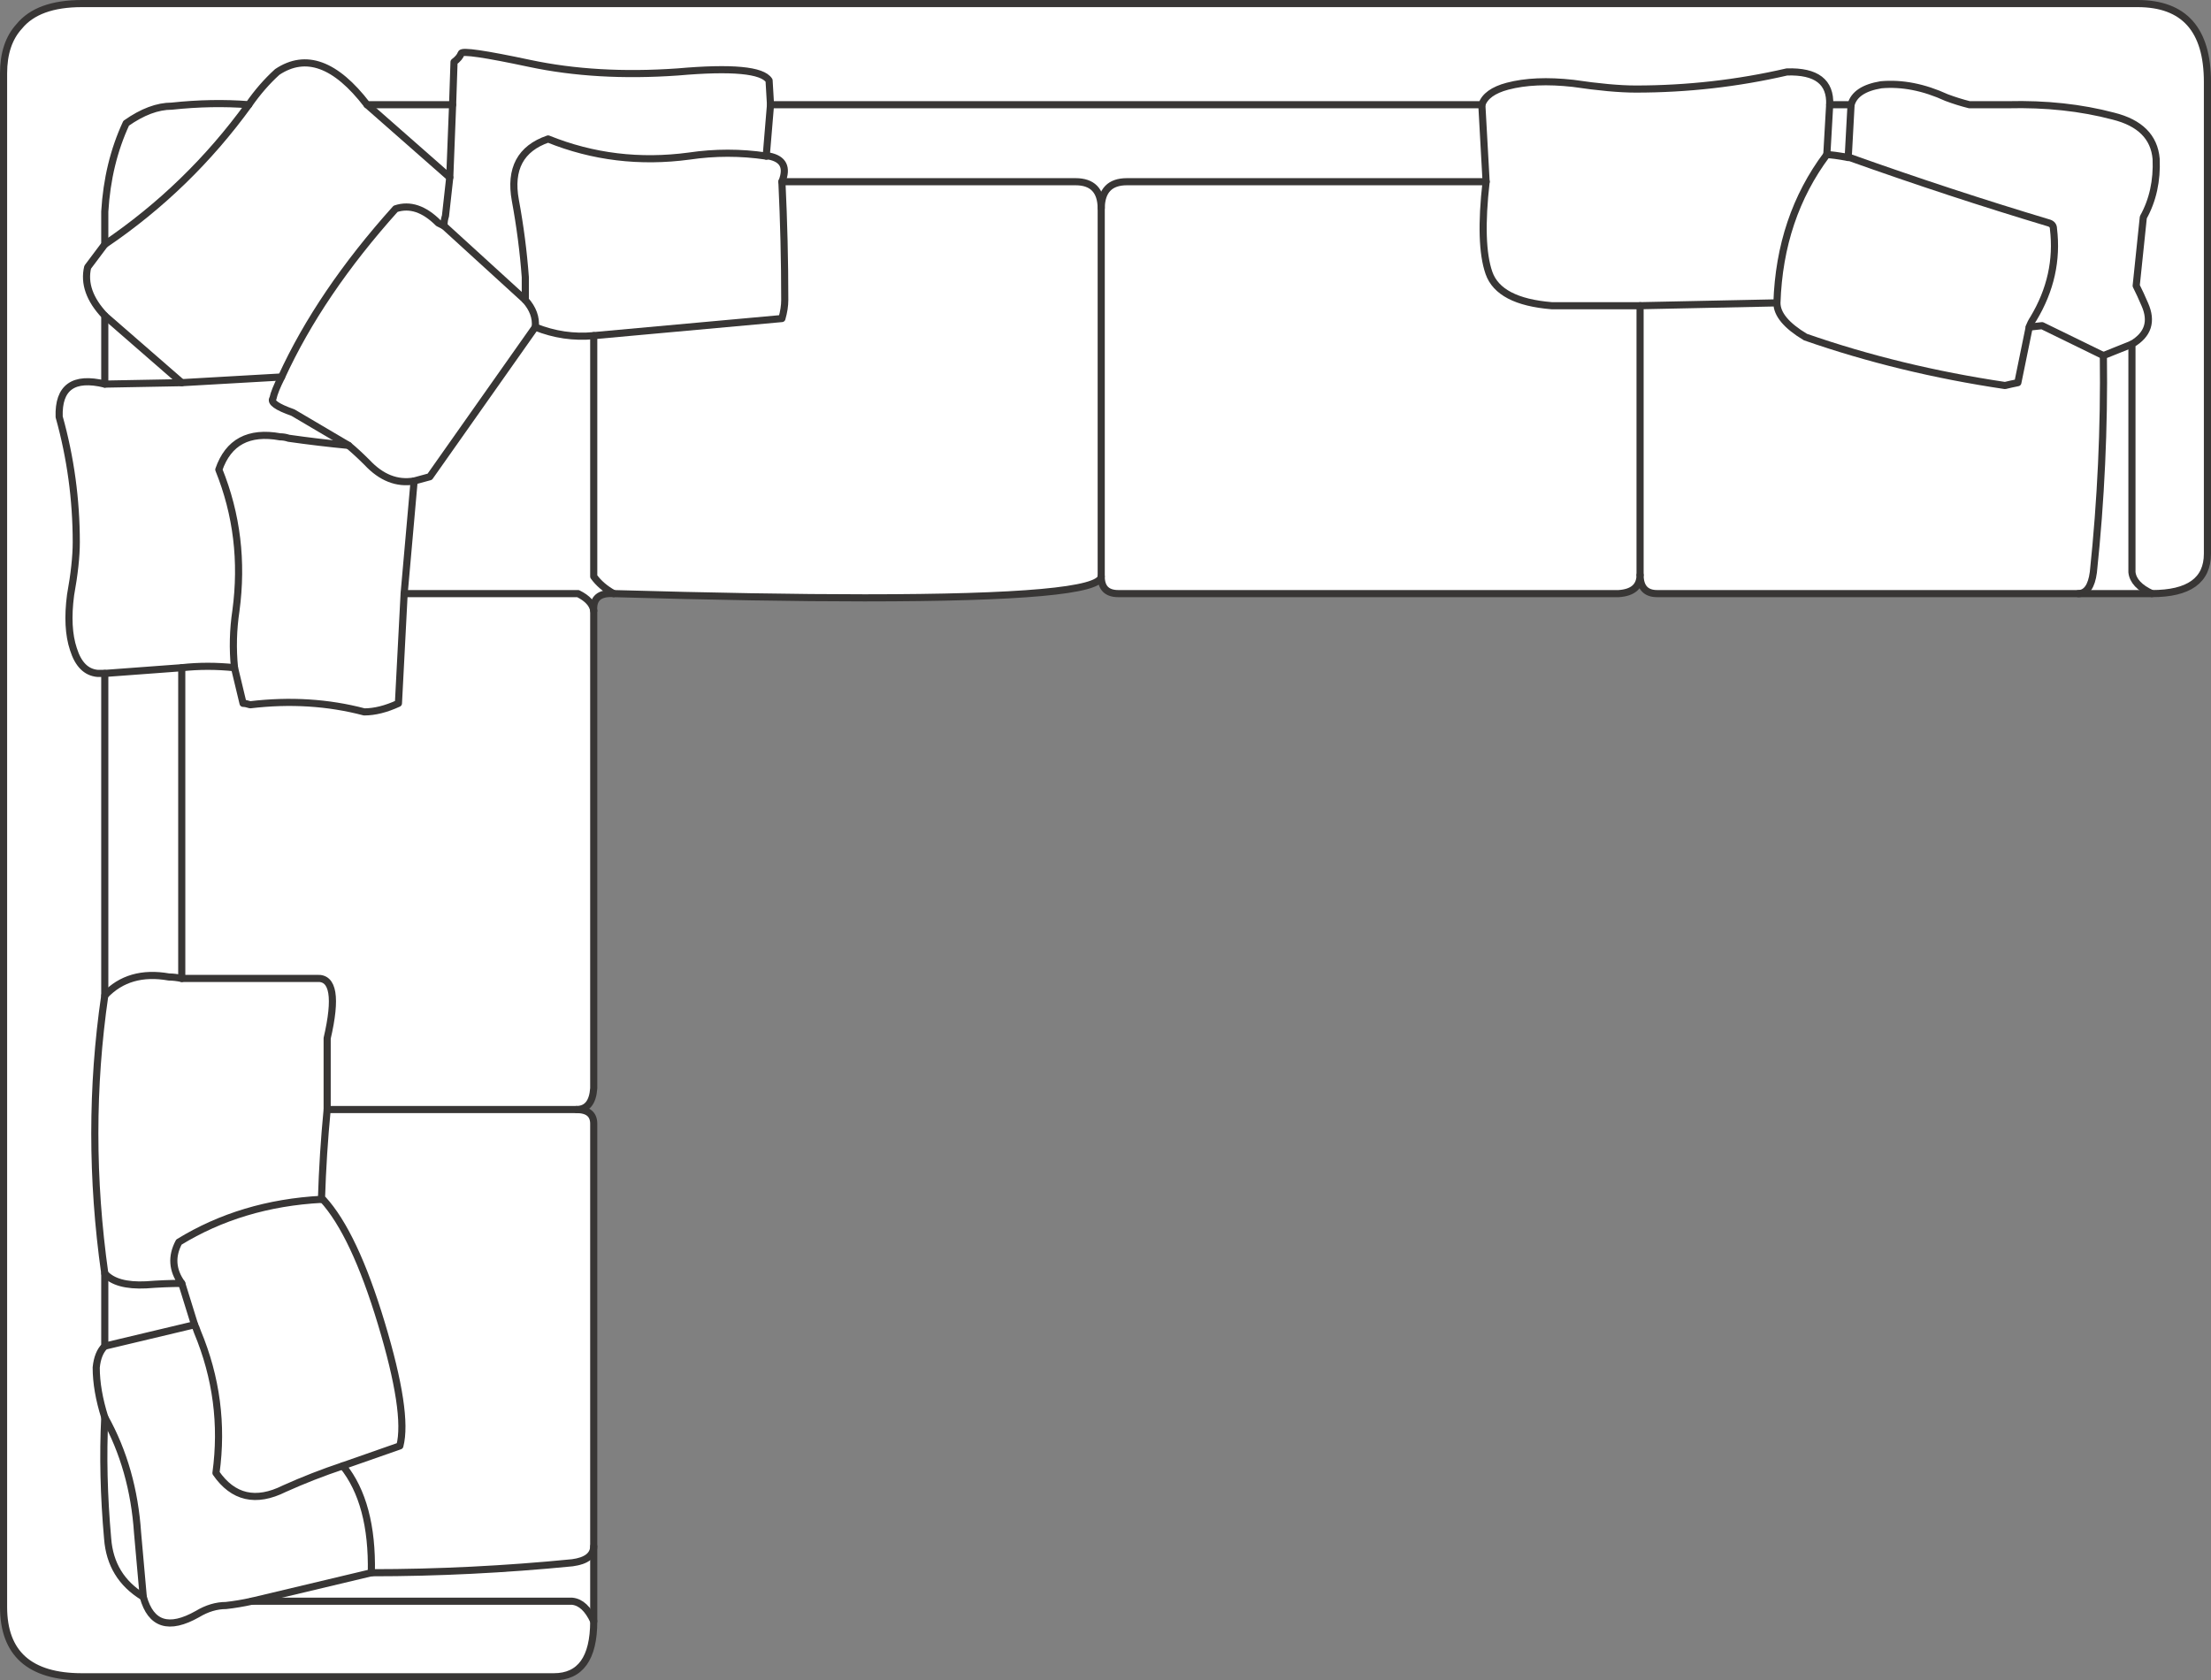 <svg version="1.1" id="Layer_1" xmlns="http://www.w3.org/2000/svg" xmlns:xlink="http://www.w3.org/1999/xlink" x="0px" y="0px"
	 width="77.55px" height="58.95px" viewBox="0 0 77.55 58.95" enable-background="new 0 0 77.55 58.95" xml:space="preserve">
<rect x="0" y="0" width="77.55" height="58.95" fill="#808080" stroke="none"/>
<path fill-rule="evenodd" clip-rule="evenodd" fill="#FFFFFF" d="M77.425,19.425c0,0.934-0.649,1.4-1.95,1.4H72.9H58.125
	c-0.397,0-0.597-0.217-0.6-0.65c-0.004,0.4-0.254,0.617-0.75,0.65h-17.55c-0.4,0-0.6-0.2-0.6-0.601c-0.033,0.5-2.8,0.75-8.3,0.75
	c-2.4,0-5.333-0.05-8.8-0.149c-0.5-0.033-0.733,0.166-0.7,0.6v16.75c-0.033,0.496-0.233,0.746-0.6,0.75c0.4,0.002,0.6,0.17,0.6,0.5
	V54.25v2.625c0,1.3-0.467,1.95-1.4,1.95H2.875c-1.833,0-2.75-0.816-2.75-2.45v-53.8c0-0.7,0.183-1.25,0.55-1.65
	c0.434-0.533,1.167-0.8,2.2-0.8h72.1c1.634,0,2.45,0.917,2.45,2.75V19.425z"/>
<path fill-rule="evenodd" clip-rule="evenodd" fill="#FFFFFF" d="M20.825,56.875c-0.2-0.434-0.45-0.667-0.75-0.7H8.825
	c-0.3,0.066-0.6,0.117-0.9,0.15c-0.333,0-0.667,0.1-1,0.3c-1,0.566-1.633,0.366-1.9-0.601c-0.767-0.467-1.183-1.149-1.25-2.05
	c-0.133-1.5-0.167-2.917-0.1-4.25c-0.2-0.634-0.3-1.216-0.3-1.75c0.033-0.333,0.133-0.583,0.3-0.75v-2.55
	c-0.466-3.3-0.466-6.55,0-9.75v-11.3c-0.1,0-0.183,0-0.25,0c-0.4-0.034-0.683-0.317-0.85-0.851c-0.167-0.5-0.2-1.133-0.1-1.899
	c0.133-0.733,0.2-1.351,0.2-1.851c0-1.5-0.2-2.966-0.6-4.399c-0.034-1.034,0.5-1.417,1.6-1.15v-2.4
	c-0.533-0.566-0.733-1.133-0.6-1.7l0.6-0.8c0-0.4,0-0.783,0-1.15c0.067-1.133,0.317-2.167,0.75-3.1c0.567-0.4,1.1-0.6,1.6-0.6
	c0.934-0.1,1.833-0.117,2.7-0.05c0.3-0.433,0.633-0.817,1-1.15c1-0.667,2.05-0.283,3.15,1.15h3l0.05-1.5
	c0.133-0.1,0.217-0.2,0.25-0.3c0.034-0.1,0.833,0.017,2.4,0.35c1.566,0.333,3.3,0.434,5.2,0.3c1.9-0.167,2.967-0.067,3.2,0.3
	l0.05,0.85h24.95c0.1-0.3,0.4-0.517,0.9-0.65c0.633-0.167,1.4-0.2,2.3-0.1c0.9,0.133,1.633,0.2,2.2,0.2c1.8,0,3.567-0.2,5.3-0.6
	c1.034-0.033,1.534,0.35,1.5,1.15h0.75c0.1-0.367,0.45-0.6,1.05-0.7c0.734-0.066,1.5,0.083,2.301,0.45
	c0.266,0.1,0.533,0.183,0.8,0.25c0.433,0,0.884,0,1.35,0c1.333-0.033,2.567,0.1,3.7,0.4c0.934,0.233,1.434,0.733,1.5,1.5
	c0.033,0.767-0.117,1.45-0.45,2.05l-0.25,2.4c0.101,0.2,0.2,0.417,0.3,0.65c0.268,0.6,0.117,1.067-0.449,1.4v8
	c0.033,0.3,0.266,0.55,0.699,0.75c-0.434-0.2-0.666-0.45-0.699-0.75v-8c0.566-0.333,0.717-0.8,0.449-1.4
	c-0.1-0.233-0.199-0.45-0.3-0.65l0.25-2.4c0.333-0.6,0.483-1.284,0.45-2.05c-0.066-0.767-0.566-1.267-1.5-1.5
	c-1.133-0.3-2.367-0.433-3.7-0.4c-0.466,0-0.917,0-1.35,0c-0.267-0.067-0.534-0.15-0.8-0.25c-0.801-0.367-1.566-0.517-2.301-0.45
	c-0.6,0.1-0.95,0.333-1.05,0.7h-0.75c0.034-0.8-0.466-1.183-1.5-1.15c-1.733,0.4-3.5,0.6-5.3,0.6c-0.567,0-1.3-0.067-2.2-0.2
	c-0.9-0.1-1.667-0.067-2.3,0.1c-0.5,0.133-0.8,0.35-0.9,0.65h-24.95l-0.05-0.85c-0.233-0.367-1.3-0.467-3.2-0.3
	c-1.9,0.133-3.633,0.033-5.2-0.3c-1.567-0.333-2.367-0.45-2.4-0.35c-0.033,0.1-0.117,0.2-0.25,0.3l-0.05,1.5h-3
	c-1.1-1.433-2.15-1.817-3.15-1.15c-0.367,0.333-0.7,0.717-1,1.15c-0.867-0.067-1.767-0.05-2.7,0.05c-0.5,0-1.033,0.2-1.6,0.6
	c-0.433,0.934-0.683,1.967-0.75,3.1c0,0.367,0,0.75,0,1.15l-0.6,0.8c-0.133,0.566,0.066,1.133,0.6,1.7v2.4
	c-1.1-0.267-1.633,0.117-1.6,1.15c0.4,1.433,0.6,2.899,0.6,4.399c0,0.5-0.066,1.117-0.2,1.851c-0.1,0.767-0.067,1.399,0.1,1.899
	c0.167,0.533,0.45,0.816,0.85,0.851c0.067,0,0.15,0,0.25,0v11.3c-0.466,3.2-0.466,6.45,0,9.75v2.55
	c-0.167,0.167-0.267,0.417-0.3,0.75c0,0.534,0.1,1.116,0.3,1.75c-0.066,1.333-0.033,2.75,0.1,4.25c0.067,0.9,0.483,1.583,1.25,2.05
	c0.267,0.967,0.9,1.167,1.9,0.601c0.333-0.2,0.667-0.3,1-0.3c0.3-0.033,0.6-0.084,0.9-0.15h11.25
	C20.375,56.208,20.625,56.441,20.825,56.875z"/>
<path fill-rule="evenodd" clip-rule="evenodd" fill="#FFFFFF" d="M62.325,10.625c0,0.4,0.333,0.8,1,1.2c2.2,0.767,4.533,1.333,7,1.7
	c0.134-0.033,0.283-0.067,0.45-0.1l0.399-1.95c0.034-0.1,0.083-0.2,0.15-0.3c0.6-1,0.833-2.05,0.7-3.15c0-0.1-0.051-0.167-0.15-0.2
	c-2.334-0.7-4.666-1.467-7-2.3h-0.05c-0.367-0.067-0.617-0.1-0.75-0.1C62.975,6.892,62.392,8.625,62.325,10.625l-4.8,0.1v9.45v-9.45
	L62.325,10.625c0.066-2,0.65-3.733,1.75-5.2c0.133,0,0.383,0.033,0.75,0.1h0.05c2.334,0.833,4.666,1.6,7,2.3
	c0.1,0.033,0.15,0.1,0.15,0.2c0.133,1.1-0.101,2.15-0.7,3.15c-0.067,0.1-0.116,0.2-0.15,0.3l-0.399,1.95
	c-0.167,0.033-0.316,0.067-0.45,0.1c-2.467-0.367-4.8-0.934-7-1.7C62.658,11.425,62.325,11.025,62.325,10.625z"/>
<path fill-rule="evenodd" clip-rule="evenodd" fill="#FFFFFF" d="M64.825,5.525l0.1-1.85L64.825,5.525z"/>
<path fill-rule="evenodd" clip-rule="evenodd" fill="#FFFFFF" d="M64.175,3.675l-0.1,1.75L64.175,3.675z"/>
<path fill-rule="evenodd" clip-rule="evenodd" fill="#FFFFFF" d="M38.625,20.225V7.3c-0.009-0.617-0.31-0.925-0.9-0.925h-10.3
	c0.067,1.4,0.1,2.783,0.1,4.15c0,0.2-0.033,0.417-0.1,0.65l-6.6,0.6v8.45c0.167,0.233,0.4,0.434,0.7,0.601
	c-0.3-0.167-0.533-0.367-0.7-0.601v-8.45l6.6-0.6c0.067-0.233,0.1-0.45,0.1-0.65c0-1.367-0.033-2.75-0.1-4.15h10.3
	c0.59,0,0.891,0.308,0.9,0.925V20.225z"/>
<path fill-rule="evenodd" clip-rule="evenodd" fill="#FFFFFF" d="M51.975,3.675l0.15,2.7c-0.167,1.466-0.133,2.533,0.1,3.2
	c0.233,0.667,0.967,1.05,2.2,1.15h3.1h-3.1c-1.233-0.1-1.966-0.483-2.2-1.15c-0.233-0.667-0.267-1.733-0.1-3.2L51.975,3.675z"/>
<path fill-rule="evenodd" clip-rule="evenodd" fill="#FFFFFF" d="M52.125,6.375h-12.6c-0.59,0-0.891,0.308-0.9,0.925
	c0.009-0.617,0.31-0.925,0.9-0.925H52.125z"/>
<path fill-rule="evenodd" clip-rule="evenodd" fill="#FFFFFF" d="M74.775,12.075l-1,0.4c0.033,2.534-0.084,5.067-0.351,7.601
	c-0.065,0.492-0.24,0.742-0.524,0.75c0.284-0.008,0.459-0.258,0.524-0.75c0.267-2.533,0.384-5.067,0.351-7.601L74.775,12.075z"/>
<polygon fill-rule="evenodd" clip-rule="evenodd" fill="#FFFFFF" points="73.775,12.475 71.625,11.425 71.175,11.475 71.625,11.425 
	"/>
<path fill-rule="evenodd" clip-rule="evenodd" fill="#FFFFFF" d="M15.875,3.675l-0.1,2.55l-0.15,1.35c-0.033,0.1-0.05,0.2-0.05,0.3
	v0.05l2.85,2.6c0-0.267,0-0.533,0-0.8c-0.066-0.9-0.183-1.8-0.35-2.7c-0.2-1.1,0.183-1.817,1.15-2.15
	c1.566,0.633,3.217,0.833,4.95,0.6c0.9-0.133,1.8-0.133,2.7,0l0.15-1.8l-0.15,1.8c-0.9-0.133-1.8-0.133-2.7,0
	c-1.733,0.233-3.383,0.034-4.95-0.6c-0.967,0.333-1.35,1.05-1.15,2.15c0.167,0.9,0.283,1.8,0.35,2.7c0,0.267,0,0.534,0,0.8
	l-2.85-2.6v-0.05c0-0.1,0.017-0.2,0.05-0.3l0.15-1.35L15.875,3.675z"/>
<path fill-rule="evenodd" clip-rule="evenodd" fill="#FFFFFF" d="M15.575,7.925c-0.067-0.033-0.133-0.067-0.2-0.1
	c-0.5-0.5-1-0.667-1.5-0.5c-1.767,1.967-3.1,3.934-4,5.9c-0.167,0.333-0.267,0.583-0.3,0.75c-0.1,0.133,0.133,0.3,0.7,0.5l1.95,1.15
	c0.2,0.167,0.417,0.367,0.65,0.6c0.5,0.534,1.05,0.75,1.65,0.65l0.55-0.15l3.7-5.25c0.033-0.333-0.083-0.65-0.35-0.95
	c0.267,0.3,0.383,0.617,0.35,0.95l-3.7,5.25l-0.55,0.15c-0.6,0.1-1.15-0.116-1.65-0.65c-0.233-0.233-0.45-0.433-0.65-0.6l-1.95-1.15
	c-0.566-0.2-0.8-0.367-0.7-0.5c0.033-0.167,0.133-0.417,0.3-0.75c0.9-1.966,2.233-3.933,4-5.9c0.5-0.167,1,0,1.5,0.5
	C15.442,7.858,15.508,7.892,15.575,7.925z"/>
<path fill-rule="evenodd" clip-rule="evenodd" fill="#FFFFFF" d="M27.425,6.375c0.2-0.5,0.05-0.8-0.45-0.9c-0.033,0-0.067,0-0.1,0
	c0.033,0,0.067,0,0.1,0C27.475,5.575,27.625,5.875,27.425,6.375z"/>
<path fill-rule="evenodd" clip-rule="evenodd" fill="#FFFFFF" d="M8.725,3.675c-1.4,1.933-3.083,3.567-5.05,4.9
	C5.642,7.242,7.325,5.608,8.725,3.675z"/>
<path fill-rule="evenodd" clip-rule="evenodd" fill="#FFFFFF" d="M12.225,15.625c-0.7-0.067-1.4-0.15-2.1-0.25
	c-0.1-0.034-0.2-0.05-0.3-0.05c-1.1-0.2-1.817,0.184-2.15,1.15c0.633,1.567,0.833,3.217,0.6,4.95c-0.1,0.666-0.117,1.334-0.05,2
	l0.3,1.25c0.067,0,0.15,0.017,0.25,0.05c1.4-0.167,2.733-0.083,4,0.25c0.367,0,0.767-0.1,1.2-0.3l0.2-3.85l0.35-3.95l-0.35,3.95
	l-0.2,3.85c-0.434,0.2-0.833,0.3-1.2,0.3c-1.267-0.333-2.6-0.417-4-0.25c-0.1-0.033-0.183-0.05-0.25-0.05l-0.3-1.25
	c-0.067-0.666-0.05-1.334,0.05-2c0.233-1.733,0.033-3.383-0.6-4.95c0.333-0.966,1.05-1.35,2.15-1.15c0.1,0,0.2,0.017,0.3,0.05
	C10.825,15.475,11.525,15.558,12.225,15.625z"/>
<path fill-rule="evenodd" clip-rule="evenodd" fill="#FFFFFF" d="M8.225,23.425c-0.633-0.066-1.25-0.066-1.85,0v10.9h4.75
	c0.567-0.033,0.683,0.666,0.35,2.1v2.5h8.75h-8.75v-2.5c0.333-1.434,0.217-2.133-0.35-2.1h-4.75v-10.9
	C6.975,23.358,7.592,23.358,8.225,23.425z"/>
<polygon fill-rule="evenodd" clip-rule="evenodd" fill="#FFFFFF" points="9.875,13.225 6.375,13.425 3.675,13.475 6.375,13.425 "/>
<path fill-rule="evenodd" clip-rule="evenodd" fill="#FFFFFF" d="M3.675,34.925c0.567-0.6,1.317-0.816,2.25-0.65
	c0.133,0,0.284,0.018,0.45,0.051c-0.167-0.033-0.317-0.051-0.45-0.051C4.992,34.108,4.242,34.325,3.675,34.925z"/>
<path fill-rule="evenodd" clip-rule="evenodd" fill="#FFFFFF" d="M3.675,23.625l2.7-0.2L3.675,23.625z"/>
<path fill-rule="evenodd" clip-rule="evenodd" fill="#FFFFFF" d="M18.775,11.475c0.667,0.267,1.35,0.367,2.05,0.3
	C20.125,11.841,19.442,11.742,18.775,11.475z"/>
<path fill-rule="evenodd" clip-rule="evenodd" fill="#FFFFFF" d="M20.825,21.425c-0.034-0.233-0.217-0.434-0.55-0.6h-6.1h6.1
	C20.608,20.991,20.792,21.191,20.825,21.425z"/>
<path fill-rule="evenodd" clip-rule="evenodd" fill="#FFFFFF" d="M15.775,6.225l-2.9-2.55L15.775,6.225z"/>
<path fill-rule="evenodd" clip-rule="evenodd" fill="#FFFFFF" d="M3.675,11.075l2.7,2.35L3.675,11.075z"/>
<path fill-rule="evenodd" clip-rule="evenodd" fill="#FFFFFF" d="M11.475,38.925c-0.1,1.033-0.167,2.084-0.2,3.15h0.05
	c0.733,0.8,1.417,2.25,2.05,4.35s0.85,3.533,0.65,4.3l-2,0.7c0.7,0.867,1.033,2.117,1,3.75c2.333,0,4.684-0.117,7.05-0.35
	c0.492-0.066,0.742-0.258,0.75-0.575c-0.008,0.317-0.258,0.509-0.75,0.575c-2.367,0.232-4.717,0.35-7.05,0.35
	c0.033-1.633-0.3-2.883-1-3.75l2-0.7c0.2-0.767-0.017-2.2-0.65-4.3s-1.317-3.55-2.05-4.35h-0.05
	C11.308,41.009,11.375,39.958,11.475,38.925z"/>
<path fill-rule="evenodd" clip-rule="evenodd" fill="#FFFFFF" d="M12.025,51.425c-0.7,0.233-1.383,0.5-2.05,0.8
	c-1,0.5-1.8,0.317-2.4-0.55c0.233-1.7,0.017-3.35-0.65-4.95c-0.033-0.1-0.066-0.183-0.1-0.25l-3.15,0.75l3.15-0.75
	c0.033,0.067,0.066,0.15,0.1,0.25c0.667,1.601,0.883,3.25,0.65,4.95c0.6,0.867,1.4,1.05,2.4,0.55
	C10.642,51.925,11.325,51.658,12.025,51.425z"/>
<path fill-rule="evenodd" clip-rule="evenodd" fill="#FFFFFF" d="M3.675,44.675c0.267,0.3,0.75,0.434,1.45,0.4
	c0.433-0.033,0.85-0.051,1.25-0.051c-0.333-0.467-0.367-0.949-0.1-1.449c1.467-0.9,3.133-1.4,5-1.5c-1.867,0.1-3.533,0.6-5,1.5
	c-0.267,0.5-0.233,0.982,0.1,1.449c-0.4,0-0.817,0.018-1.25,0.051C4.425,45.108,3.942,44.975,3.675,44.675z"/>
<path fill-rule="evenodd" clip-rule="evenodd" fill="#FFFFFF" d="M6.825,46.475l-0.45-1.45L6.825,46.475z"/>
<path fill-rule="evenodd" clip-rule="evenodd" fill="#FFFFFF" d="M8.825,56.175l4.2-1L8.825,56.175z"/>
<path fill-rule="evenodd" clip-rule="evenodd" fill="#FFFFFF" d="M3.675,49.725c0.667,1.2,1.05,2.55,1.15,4.05
	c0.066,0.734,0.133,1.484,0.2,2.25c-0.066-0.766-0.133-1.516-0.2-2.25C4.725,52.274,4.342,50.925,3.675,49.725z"/>
<path fill-rule="evenodd" clip-rule="evenodd" fill="none" stroke="#383635" stroke-width="0.25" stroke-linecap="round" stroke-linejoin="round" stroke-miterlimit="3" d="
	M77.425,19.425c0,0.934-0.649,1.4-1.95,1.4H72.9H58.125c-0.397,0-0.597-0.217-0.6-0.65c-0.004,0.4-0.254,0.617-0.75,0.65h-17.55
	c-0.4,0-0.6-0.2-0.6-0.601c-0.033,0.5-2.8,0.75-8.3,0.75c-2.4,0-5.333-0.05-8.8-0.149c-0.5-0.033-0.733,0.166-0.7,0.6v16.75
	c-0.033,0.496-0.233,0.746-0.6,0.75c0.4,0.002,0.6,0.17,0.6,0.5V54.25v2.625c0,1.3-0.467,1.95-1.4,1.95H2.875
	c-1.833,0-2.75-0.816-2.75-2.45v-53.8c0-0.7,0.183-1.25,0.55-1.65c0.434-0.533,1.167-0.8,2.2-0.8h72.1c1.634,0,2.45,0.917,2.45,2.75
	V19.425z"/>
<path fill-rule="evenodd" clip-rule="evenodd" fill="none" stroke="#383635" stroke-width="0.25" stroke-linecap="round" stroke-linejoin="round" stroke-miterlimit="3" d="
	M20.825,56.875c-0.2-0.434-0.45-0.667-0.75-0.7H8.825c-0.3,0.066-0.6,0.117-0.9,0.15c-0.333,0-0.667,0.1-1,0.3
	c-1,0.566-1.633,0.366-1.9-0.601c-0.767-0.467-1.183-1.149-1.25-2.05c-0.133-1.5-0.167-2.917-0.1-4.25
	c-0.2-0.634-0.3-1.216-0.3-1.75c0.033-0.333,0.133-0.583,0.3-0.75v-2.55c-0.466-3.3-0.466-6.55,0-9.75v-11.3c-0.1,0-0.183,0-0.25,0
	c-0.4-0.034-0.683-0.317-0.85-0.851c-0.167-0.5-0.2-1.133-0.1-1.899c0.133-0.733,0.2-1.351,0.2-1.851c0-1.5-0.2-2.966-0.6-4.399
	c-0.034-1.034,0.5-1.417,1.6-1.15v-2.4c-0.533-0.566-0.733-1.133-0.6-1.7l0.6-0.8c0-0.4,0-0.783,0-1.15
	c0.067-1.133,0.317-2.167,0.75-3.1c0.567-0.4,1.1-0.6,1.6-0.6c0.934-0.1,1.833-0.117,2.7-0.05c0.3-0.433,0.633-0.817,1-1.15
	c1-0.667,2.05-0.283,3.15,1.15h3l0.05-1.5c0.133-0.1,0.217-0.2,0.25-0.3c0.034-0.1,0.833,0.017,2.4,0.35
	c1.566,0.333,3.3,0.434,5.2,0.3c1.9-0.167,2.967-0.067,3.2,0.3l0.05,0.85h24.95c0.1-0.3,0.4-0.517,0.9-0.65
	c0.633-0.167,1.4-0.2,2.3-0.1c0.9,0.133,1.633,0.2,2.2,0.2c1.8,0,3.567-0.2,5.3-0.6c1.034-0.033,1.534,0.35,1.5,1.15h0.75
	c0.1-0.367,0.45-0.6,1.05-0.7c0.734-0.066,1.5,0.083,2.301,0.45c0.266,0.1,0.533,0.183,0.8,0.25c0.433,0,0.884,0,1.35,0
	c1.333-0.033,2.567,0.1,3.7,0.4c0.934,0.233,1.434,0.733,1.5,1.5c0.033,0.767-0.117,1.45-0.45,2.05l-0.25,2.4
	c0.101,0.2,0.2,0.417,0.3,0.65c0.268,0.6,0.117,1.067-0.449,1.4v8c0.033,0.3,0.266,0.55,0.699,0.75"/>
<path fill-rule="evenodd" clip-rule="evenodd" fill="none" stroke="#383635" stroke-width="0.25" stroke-linecap="round" stroke-linejoin="round" stroke-miterlimit="3" d="
	M62.325,10.625c0,0.4,0.333,0.8,1,1.2c2.2,0.767,4.533,1.333,7,1.7c0.134-0.033,0.283-0.067,0.45-0.1l0.399-1.95
	c0.034-0.1,0.083-0.2,0.15-0.3c0.6-1,0.833-2.05,0.7-3.15c0-0.1-0.051-0.167-0.15-0.2c-2.334-0.7-4.666-1.467-7-2.3h-0.05
	c-0.367-0.067-0.617-0.1-0.75-0.1C62.975,6.892,62.392,8.625,62.325,10.625l-4.8,0.1v9.45"/>
<line fill-rule="evenodd" clip-rule="evenodd" fill="none" stroke="#383635" stroke-width="0.25" stroke-linecap="round" stroke-linejoin="round" stroke-miterlimit="3" x1="64.825" y1="5.525" x2="64.925" y2="3.675"/>
<line fill-rule="evenodd" clip-rule="evenodd" fill="none" stroke="#383635" stroke-width="0.25" stroke-linecap="round" stroke-linejoin="round" stroke-miterlimit="3" x1="64.175" y1="3.675" x2="64.075" y2="5.425"/>
<path fill-rule="evenodd" clip-rule="evenodd" fill="none" stroke="#383635" stroke-width="0.25" stroke-linecap="round" stroke-linejoin="round" stroke-miterlimit="3" d="
	M38.625,20.225V7.3c-0.009-0.617-0.31-0.925-0.9-0.925h-10.3c0.067,1.4,0.1,2.783,0.1,4.15c0,0.2-0.033,0.417-0.1,0.65l-6.6,0.6
	v8.45c0.167,0.233,0.4,0.434,0.7,0.601"/>
<path fill-rule="evenodd" clip-rule="evenodd" fill="none" stroke="#383635" stroke-width="0.25" stroke-linecap="round" stroke-linejoin="round" stroke-miterlimit="3" d="
	M51.975,3.675l0.15,2.7c-0.167,1.466-0.133,2.533,0.1,3.2c0.233,0.667,0.967,1.05,2.2,1.15h3.1"/>
<path fill-rule="evenodd" clip-rule="evenodd" fill="none" stroke="#383635" stroke-width="0.25" stroke-linecap="round" stroke-linejoin="round" stroke-miterlimit="3" d="
	M52.125,6.375h-12.6c-0.59,0-0.891,0.308-0.9,0.925"/>
<path fill-rule="evenodd" clip-rule="evenodd" fill="none" stroke="#383635" stroke-width="0.25" stroke-linecap="round" stroke-linejoin="round" stroke-miterlimit="3" d="
	M74.775,12.075l-1,0.4c0.033,2.534-0.084,5.067-0.351,7.601c-0.065,0.492-0.24,0.742-0.524,0.75"/>
<polyline fill-rule="evenodd" clip-rule="evenodd" fill="none" stroke="#383635" stroke-width="0.25" stroke-linecap="round" stroke-linejoin="round" stroke-miterlimit="3" points="
	73.775,12.475 71.625,11.425 71.175,11.475 "/>
<path fill-rule="evenodd" clip-rule="evenodd" fill="none" stroke="#383635" stroke-width="0.25" stroke-linecap="round" stroke-linejoin="round" stroke-miterlimit="3" d="
	M15.875,3.675l-0.1,2.55l-0.15,1.35c-0.033,0.1-0.05,0.2-0.05,0.3v0.05l2.85,2.6c0-0.267,0-0.533,0-0.8
	c-0.066-0.9-0.183-1.8-0.35-2.7c-0.2-1.1,0.183-1.817,1.15-2.15c1.566,0.633,3.217,0.833,4.95,0.6c0.9-0.133,1.8-0.133,2.7,0
	l0.15-1.8"/>
<path fill-rule="evenodd" clip-rule="evenodd" fill="none" stroke="#383635" stroke-width="0.25" stroke-linecap="round" stroke-linejoin="round" stroke-miterlimit="3" d="
	M15.575,7.925c-0.067-0.033-0.133-0.067-0.2-0.1c-0.5-0.5-1-0.667-1.5-0.5c-1.767,1.967-3.1,3.934-4,5.9
	c-0.167,0.333-0.267,0.583-0.3,0.75c-0.1,0.133,0.133,0.3,0.7,0.5l1.95,1.15c0.2,0.167,0.417,0.367,0.65,0.6
	c0.5,0.534,1.05,0.75,1.65,0.65l0.55-0.15l3.7-5.25c0.033-0.333-0.083-0.65-0.35-0.95"/>
<path fill-rule="evenodd" clip-rule="evenodd" fill="none" stroke="#383635" stroke-width="0.25" stroke-linecap="round" stroke-linejoin="round" stroke-miterlimit="3" d="
	M27.425,6.375c0.2-0.5,0.05-0.8-0.45-0.9c-0.033,0-0.067,0-0.1,0"/>
<path fill-rule="evenodd" clip-rule="evenodd" fill="none" stroke="#383635" stroke-width="0.25" stroke-linecap="round" stroke-linejoin="round" stroke-miterlimit="3" d="
	M8.725,3.675c-1.4,1.933-3.083,3.567-5.05,4.9"/>
<path fill-rule="evenodd" clip-rule="evenodd" fill="none" stroke="#383635" stroke-width="0.25" stroke-linecap="round" stroke-linejoin="round" stroke-miterlimit="3" d="
	M12.225,15.625c-0.7-0.067-1.4-0.15-2.1-0.25c-0.1-0.034-0.2-0.05-0.3-0.05c-1.1-0.2-1.817,0.184-2.15,1.15
	c0.633,1.567,0.833,3.217,0.6,4.95c-0.1,0.666-0.117,1.334-0.05,2l0.3,1.25c0.067,0,0.15,0.017,0.25,0.05
	c1.4-0.167,2.733-0.083,4,0.25c0.367,0,0.767-0.1,1.2-0.3l0.2-3.85l0.35-3.95"/>
<path fill-rule="evenodd" clip-rule="evenodd" fill="none" stroke="#383635" stroke-width="0.25" stroke-linecap="round" stroke-linejoin="round" stroke-miterlimit="3" d="
	M8.225,23.425c-0.633-0.066-1.25-0.066-1.85,0v10.9h4.75c0.567-0.033,0.683,0.666,0.35,2.1v2.5h8.75"/>
<polyline fill-rule="evenodd" clip-rule="evenodd" fill="none" stroke="#383635" stroke-width="0.25" stroke-linecap="round" stroke-linejoin="round" stroke-miterlimit="3" points="
	9.875,13.225 6.375,13.425 3.675,13.475 "/>
<path fill-rule="evenodd" clip-rule="evenodd" fill="none" stroke="#383635" stroke-width="0.25" stroke-linecap="round" stroke-linejoin="round" stroke-miterlimit="3" d="
	M3.675,34.925c0.567-0.6,1.317-0.816,2.25-0.65c0.133,0,0.284,0.018,0.45,0.051"/>
<line fill-rule="evenodd" clip-rule="evenodd" fill="none" stroke="#383635" stroke-width="0.25" stroke-linecap="round" stroke-linejoin="round" stroke-miterlimit="3" x1="3.675" y1="23.625" x2="6.375" y2="23.425"/>
<path fill-rule="evenodd" clip-rule="evenodd" fill="none" stroke="#383635" stroke-width="0.25" stroke-linecap="round" stroke-linejoin="round" stroke-miterlimit="3" d="
	M18.775,11.475c0.667,0.267,1.35,0.367,2.05,0.3"/>
<path fill-rule="evenodd" clip-rule="evenodd" fill="none" stroke="#383635" stroke-width="0.25" stroke-linecap="round" stroke-linejoin="round" stroke-miterlimit="3" d="
	M20.825,21.425c-0.034-0.233-0.217-0.434-0.55-0.6h-6.1"/>
<line fill-rule="evenodd" clip-rule="evenodd" fill="none" stroke="#383635" stroke-width="0.25" stroke-linecap="round" stroke-linejoin="round" stroke-miterlimit="3" x1="15.775" y1="6.225" x2="12.875" y2="3.675"/>
<line fill-rule="evenodd" clip-rule="evenodd" fill="none" stroke="#383635" stroke-width="0.25" stroke-linecap="round" stroke-linejoin="round" stroke-miterlimit="3" x1="3.675" y1="11.075" x2="6.375" y2="13.425"/>
<path fill-rule="evenodd" clip-rule="evenodd" fill="none" stroke="#383635" stroke-width="0.25" stroke-linecap="round" stroke-linejoin="round" stroke-miterlimit="3" d="
	M11.475,38.925c-0.1,1.033-0.167,2.084-0.2,3.15h0.05c0.733,0.8,1.417,2.25,2.05,4.35s0.85,3.533,0.65,4.3l-2,0.7
	c0.7,0.867,1.033,2.117,1,3.75c2.333,0,4.684-0.117,7.05-0.35c0.492-0.066,0.742-0.258,0.75-0.575"/>
<path fill-rule="evenodd" clip-rule="evenodd" fill="none" stroke="#383635" stroke-width="0.25" stroke-linecap="round" stroke-linejoin="round" stroke-miterlimit="3" d="
	M12.025,51.425c-0.7,0.233-1.383,0.5-2.05,0.8c-1,0.5-1.8,0.317-2.4-0.55c0.233-1.7,0.017-3.35-0.65-4.95
	c-0.033-0.1-0.066-0.183-0.1-0.25l-3.15,0.75"/>
<path fill-rule="evenodd" clip-rule="evenodd" fill="none" stroke="#383635" stroke-width="0.25" stroke-linecap="round" stroke-linejoin="round" stroke-miterlimit="3" d="
	M3.675,44.675c0.267,0.3,0.75,0.434,1.45,0.4c0.433-0.033,0.85-0.051,1.25-0.051c-0.333-0.467-0.367-0.949-0.1-1.449
	c1.467-0.9,3.133-1.4,5-1.5"/>
<line fill-rule="evenodd" clip-rule="evenodd" fill="none" stroke="#383635" stroke-width="0.25" stroke-linecap="round" stroke-linejoin="round" stroke-miterlimit="3" x1="6.825" y1="46.475" x2="6.375" y2="45.024"/>
<line fill-rule="evenodd" clip-rule="evenodd" fill="none" stroke="#383635" stroke-width="0.25" stroke-linecap="round" stroke-linejoin="round" stroke-miterlimit="3" x1="8.825" y1="56.175" x2="13.025" y2="55.175"/>
<path fill-rule="evenodd" clip-rule="evenodd" fill="none" stroke="#383635" stroke-width="0.25" stroke-linecap="round" stroke-linejoin="round" stroke-miterlimit="3" d="
	M3.675,49.725c0.667,1.2,1.05,2.55,1.15,4.05c0.066,0.734,0.133,1.484,0.2,2.25"/>
</svg>
